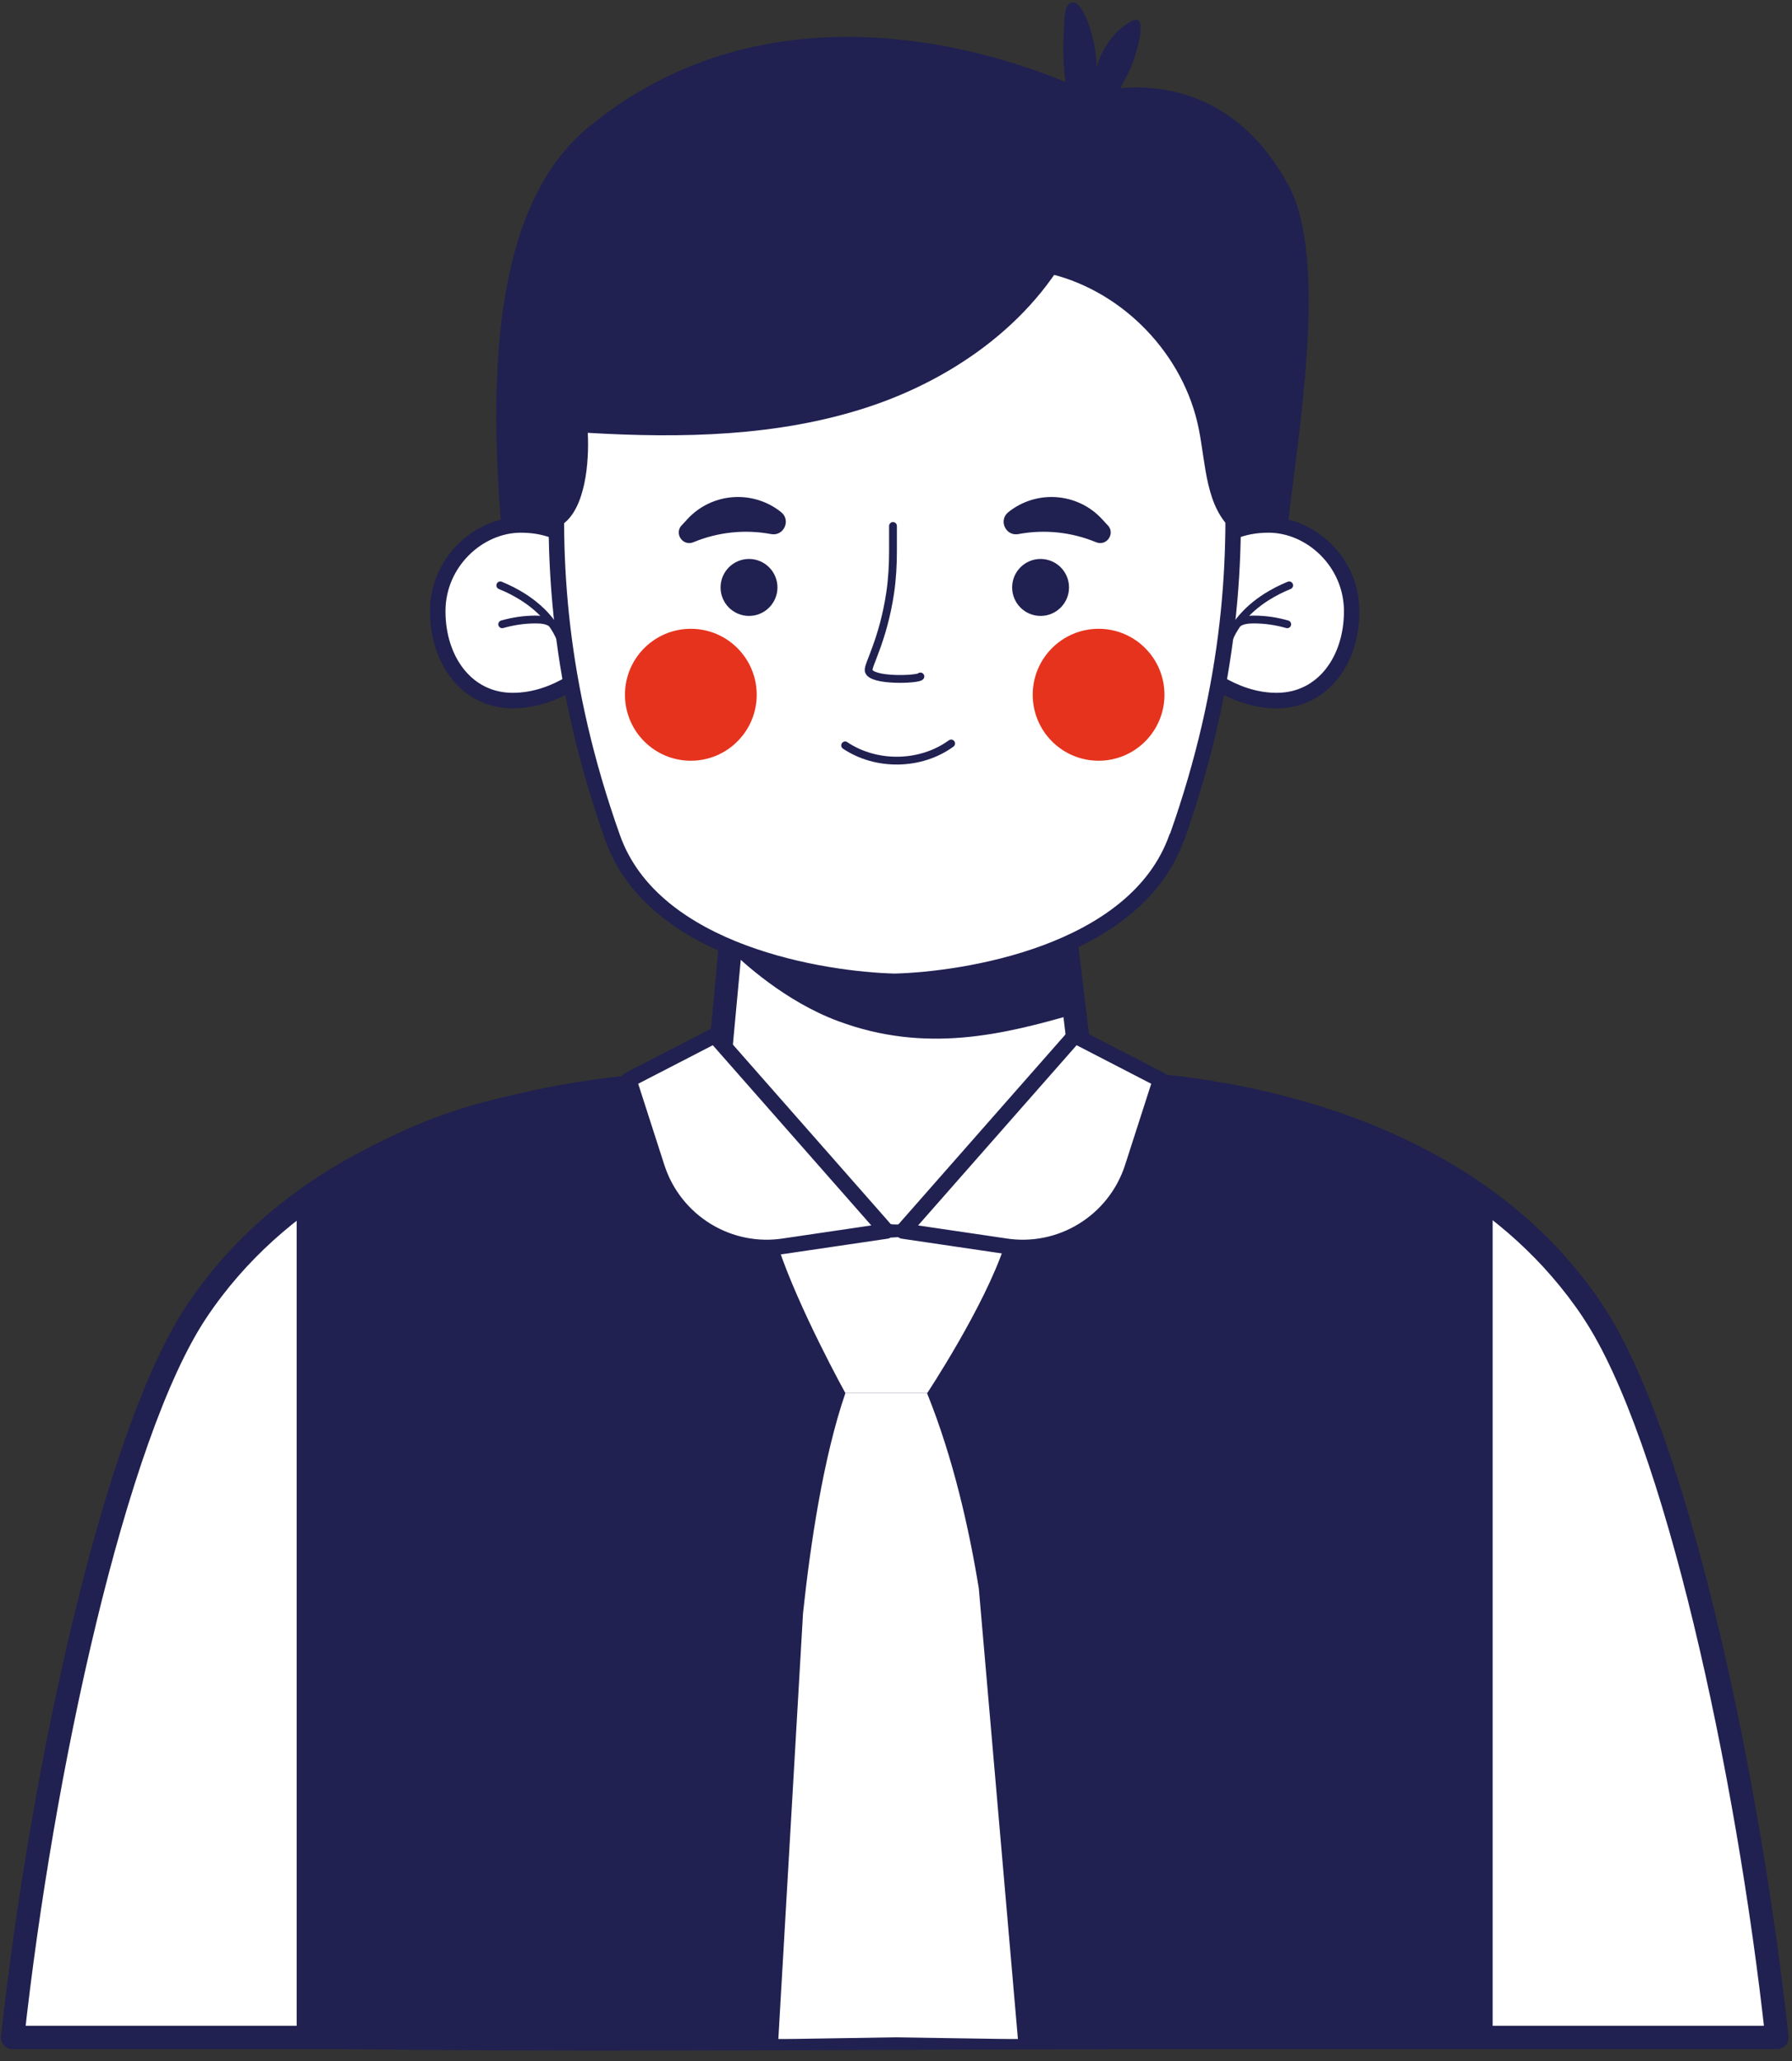 <svg width="147" height="169" viewBox="0 0 147 169" fill="none" xmlns="http://www.w3.org/2000/svg">
<rect x="0" y="0" width="147" height="169" fill="#333333" stroke="none"/>
<g clip-path="url(#clip0_3048_13866)">
<path d="M105.719 15.247C99.819 4.26 89.486 7.672 89.486 7.672C89.486 7.672 66.296 -4.435 48.258 10.44C40.13 17.138 40.215 31.908 41.122 43.233H105.624C106.374 36.239 109.044 21.427 105.719 15.237V15.247Z" fill="#202051"/>
<path d="M130.683 107.54C117.5 87.753 88.832 88.725 88.832 88.725C88.832 88.725 85.803 63.01 85.381 60.77C78.488 62.334 60.914 66.792 60.914 66.792L58.866 88.82C58.866 88.82 29.449 87.531 16.118 107.551C9.395 117.651 3.431 145.225 1.035 167.062H145.766C143.381 145.225 137.417 117.651 130.683 107.551V107.54Z" fill="white" stroke="#202051" stroke-width="1.91" stroke-linecap="round" stroke-linejoin="round"/>
<path d="M88.315 83.094C82.246 84.858 75.923 86.39 68.757 83.728C64.344 82.09 60.882 78.847 59.922 77.917L60.914 66.782C60.914 66.782 78.488 62.324 85.381 60.76C85.908 63.559 87.027 71.61 88.315 83.094Z" fill="#202051"/>
<path d="M98.078 46.466C98.078 46.466 99.429 43.043 104.063 43.043C107.535 43.043 110.881 46.096 110.881 50.121C110.881 54.146 108.496 57.443 104.728 57.443C100.96 57.443 98.194 54.696 98.194 54.696L98.078 46.466Z" fill="white" stroke="#202051" stroke-width="1.27" stroke-linecap="round" stroke-linejoin="round"/>
<path d="M100.506 53.438C100.833 51.547 102.247 49.994 103.894 48.949C104.485 48.579 105.097 48.262 105.752 47.998" stroke="#202051" stroke-width="0.64" stroke-linecap="round" stroke-linejoin="round"/>
<path d="M101.529 51.104C101.909 50.84 102.395 50.797 102.859 50.797C103.788 50.797 104.706 50.935 105.593 51.188" stroke="#202051" stroke-width="0.64" stroke-linecap="round" stroke-linejoin="round"/>
<path d="M48.712 46.466C48.712 46.466 47.36 43.043 42.727 43.043C39.254 43.043 35.908 46.096 35.908 50.121C35.908 54.146 38.294 57.443 42.062 57.443C45.83 57.443 48.595 54.696 48.595 54.696L48.712 46.466Z" fill="white" stroke="#202051" stroke-width="1.27" stroke-linecap="round" stroke-linejoin="round"/>
<path d="M46.285 53.438C45.958 51.547 44.543 49.994 42.897 48.949C42.306 48.579 41.694 48.262 41.039 47.998" stroke="#202051" stroke-width="0.64" stroke-linecap="round" stroke-linejoin="round"/>
<path d="M45.261 51.104C44.881 50.84 44.395 50.797 43.931 50.797C43.002 50.797 42.084 50.935 41.197 51.188" stroke="#202051" stroke-width="0.64" stroke-linecap="round" stroke-linejoin="round"/>
<path d="M96.516 68.683C93.128 78.223 79.058 80.315 73.401 80.463H73.369C67.701 80.315 53.631 78.223 50.254 68.683C45.789 56.122 45.272 45.874 45.81 37C46.2 30.397 47.203 25.305 47.604 22.442L73.38 21.343H73.411L99.187 22.442C99.577 25.252 100.538 30.196 100.96 36.598C101.541 45.526 101.066 55.932 96.537 68.694L96.516 68.683Z" fill="white" stroke="#202051" stroke-width="1.27" stroke-linecap="round" stroke-linejoin="round"/>
<path d="M75.501 55.467C75.353 55.721 71.448 55.889 71.258 54.992C71.258 54.992 71.258 54.981 71.258 54.97C71.174 54.548 72.44 52.498 73.021 48.621C73.189 47.49 73.253 46.339 73.253 45.187V43.127" fill="white"/>
<path d="M75.501 55.467C75.353 55.721 71.448 55.889 71.258 54.992C71.258 54.992 71.258 54.981 71.258 54.97C71.174 54.548 72.44 52.498 73.021 48.621C73.189 47.49 73.253 46.339 73.253 45.187V43.127" stroke="#202051" stroke-width="0.64" stroke-linecap="round" stroke-linejoin="round"/>
<path d="M63.775 48.167C63.775 49.456 62.73 50.502 61.442 50.502C60.154 50.502 59.109 49.456 59.109 48.167C59.109 46.878 60.154 45.832 61.442 45.832C62.73 45.832 63.775 46.878 63.775 48.167Z" fill="#202051"/>
<path d="M87.693 48.167C87.693 49.456 86.648 50.502 85.36 50.502C84.072 50.502 83.027 49.456 83.027 48.167C83.027 46.878 84.072 45.832 85.36 45.832C86.648 45.832 87.693 46.878 87.693 48.167Z" fill="#202051"/>
<path d="M55.922 43.075L56.407 42.546C58.423 40.38 61.78 40.148 64.081 41.997C64.904 42.663 64.292 43.983 63.257 43.793C61.115 43.391 58.898 43.624 56.882 44.459C56.017 44.818 55.278 43.751 55.922 43.064V43.075Z" fill="#202051"/>
<path d="M90.87 43.075L90.384 42.546C88.368 40.38 85.012 40.148 82.711 41.997C81.888 42.663 82.5 43.983 83.534 43.793C85.677 43.391 87.893 43.624 89.909 44.459C90.775 44.818 91.514 43.751 90.87 43.064V43.075Z" fill="#202051"/>
<path d="M56.67 62.376C59.654 62.376 62.074 59.955 62.074 56.967C62.074 53.98 59.654 51.558 56.67 51.558C53.685 51.558 51.266 53.98 51.266 56.967C51.266 59.955 53.685 62.376 56.67 62.376Z" fill="#E6331D"/>
<path d="M90.119 62.376C93.104 62.376 95.523 59.955 95.523 56.967C95.523 53.98 93.104 51.558 90.119 51.558C87.134 51.558 84.715 53.98 84.715 56.967C84.715 59.955 87.134 62.376 90.119 62.376Z" fill="#E6331D"/>
<path d="M25.29 98.582V166.84C25.29 167.601 121.489 166.84 121.489 166.84V98.402C121.489 98.402 114.565 93.711 107.535 91.619C100.516 89.528 89.327 88.936 89.327 88.936L76.872 100.082C74.899 101.846 71.89 101.772 70.012 99.902L58.95 88.925C58.95 88.925 48.479 89.031 39.961 91.281C30.916 93.68 25.279 98.55 25.279 98.55L25.29 98.582Z" fill="#202051" stroke="#202051" stroke-width="1.91" stroke-linecap="round" stroke-linejoin="round"/>
<path d="M88.441 19.103C85.222 26.118 78.435 31.02 71.11 33.408C63.785 35.795 55.91 35.943 48.216 35.489C48.343 37.908 48.015 41.659 46.168 42.98C45.071 43.761 44.078 43.698 42.875 43.085L48.226 18.374L88.441 19.103Z" fill="#202051"/>
<path d="M101.201 43.55C98.879 41.606 98.932 38.109 98.331 35.141C97.117 29.098 92.209 23.963 86.234 22.473V18.353H102.12L101.201 43.55Z" fill="#202051"/>
<path d="M87.279 2.031C87.321 1.355 87.332 0.266 88.007 0.203C88.947 0.108 90.055 3.785 89.939 5.581C90.351 4.017 91.48 2.379 92.937 1.682C94.277 1.048 93.18 4.915 92.398 6.288C91.512 7.831 89.717 12.469 88.155 9.384C87.142 7.387 87.163 4.197 87.29 2.031H87.279Z" fill="#202051"/>
<path d="M48.131 34.327V34.379C48.131 34.379 48.141 34.337 48.131 34.327Z" fill="#202051"/>
<path d="M69.326 61.119C71.891 62.841 75.532 62.778 78.023 60.961" stroke="#202051" stroke-width="0.64" stroke-linecap="round" stroke-linejoin="round"/>
<path d="M76.06 114.228H69.347C67.531 119.521 66.476 126.631 65.874 132.262L63.848 167.189C64.555 167.21 72.682 167.051 73.4 167.051C74.118 167.051 82.783 167.21 83.501 167.189L80.292 130.233C79.49 125.321 78.192 119.542 76.049 114.238L76.06 114.228Z" fill="white"/>
<path d="M73.083 101.476V101.497V101.381C68.977 101.719 63.848 102.279 63.848 102.279C65.526 107.318 69.347 114.228 69.347 114.228H76.06C76.06 114.228 80.715 107.202 82.393 102.163C82.393 102.163 75.965 101.212 73.083 101.476Z" fill="white"/>
<path d="M58.622 84.911L51.582 88.545L53.894 95.719C55.329 100.166 59.794 102.913 64.406 102.163L72.724 100.937L58.622 84.911Z" fill="white" stroke="#202051" stroke-width="1.27" stroke-linecap="round" stroke-linejoin="round"/>
<path d="M88.166 84.911L95.206 88.545L92.895 95.719C91.459 100.166 86.994 102.913 82.382 102.163L74.064 100.937L88.166 84.911Z" fill="white" stroke="#202051" stroke-width="1.27" stroke-linecap="round" stroke-linejoin="round"/>
</g>
<defs>
<clipPath id="clip0_3048_13866">
<rect width="146.747" height="168" fill="white" transform="translate(0.021 0.192)"/>
</clipPath>
</defs>
</svg>
